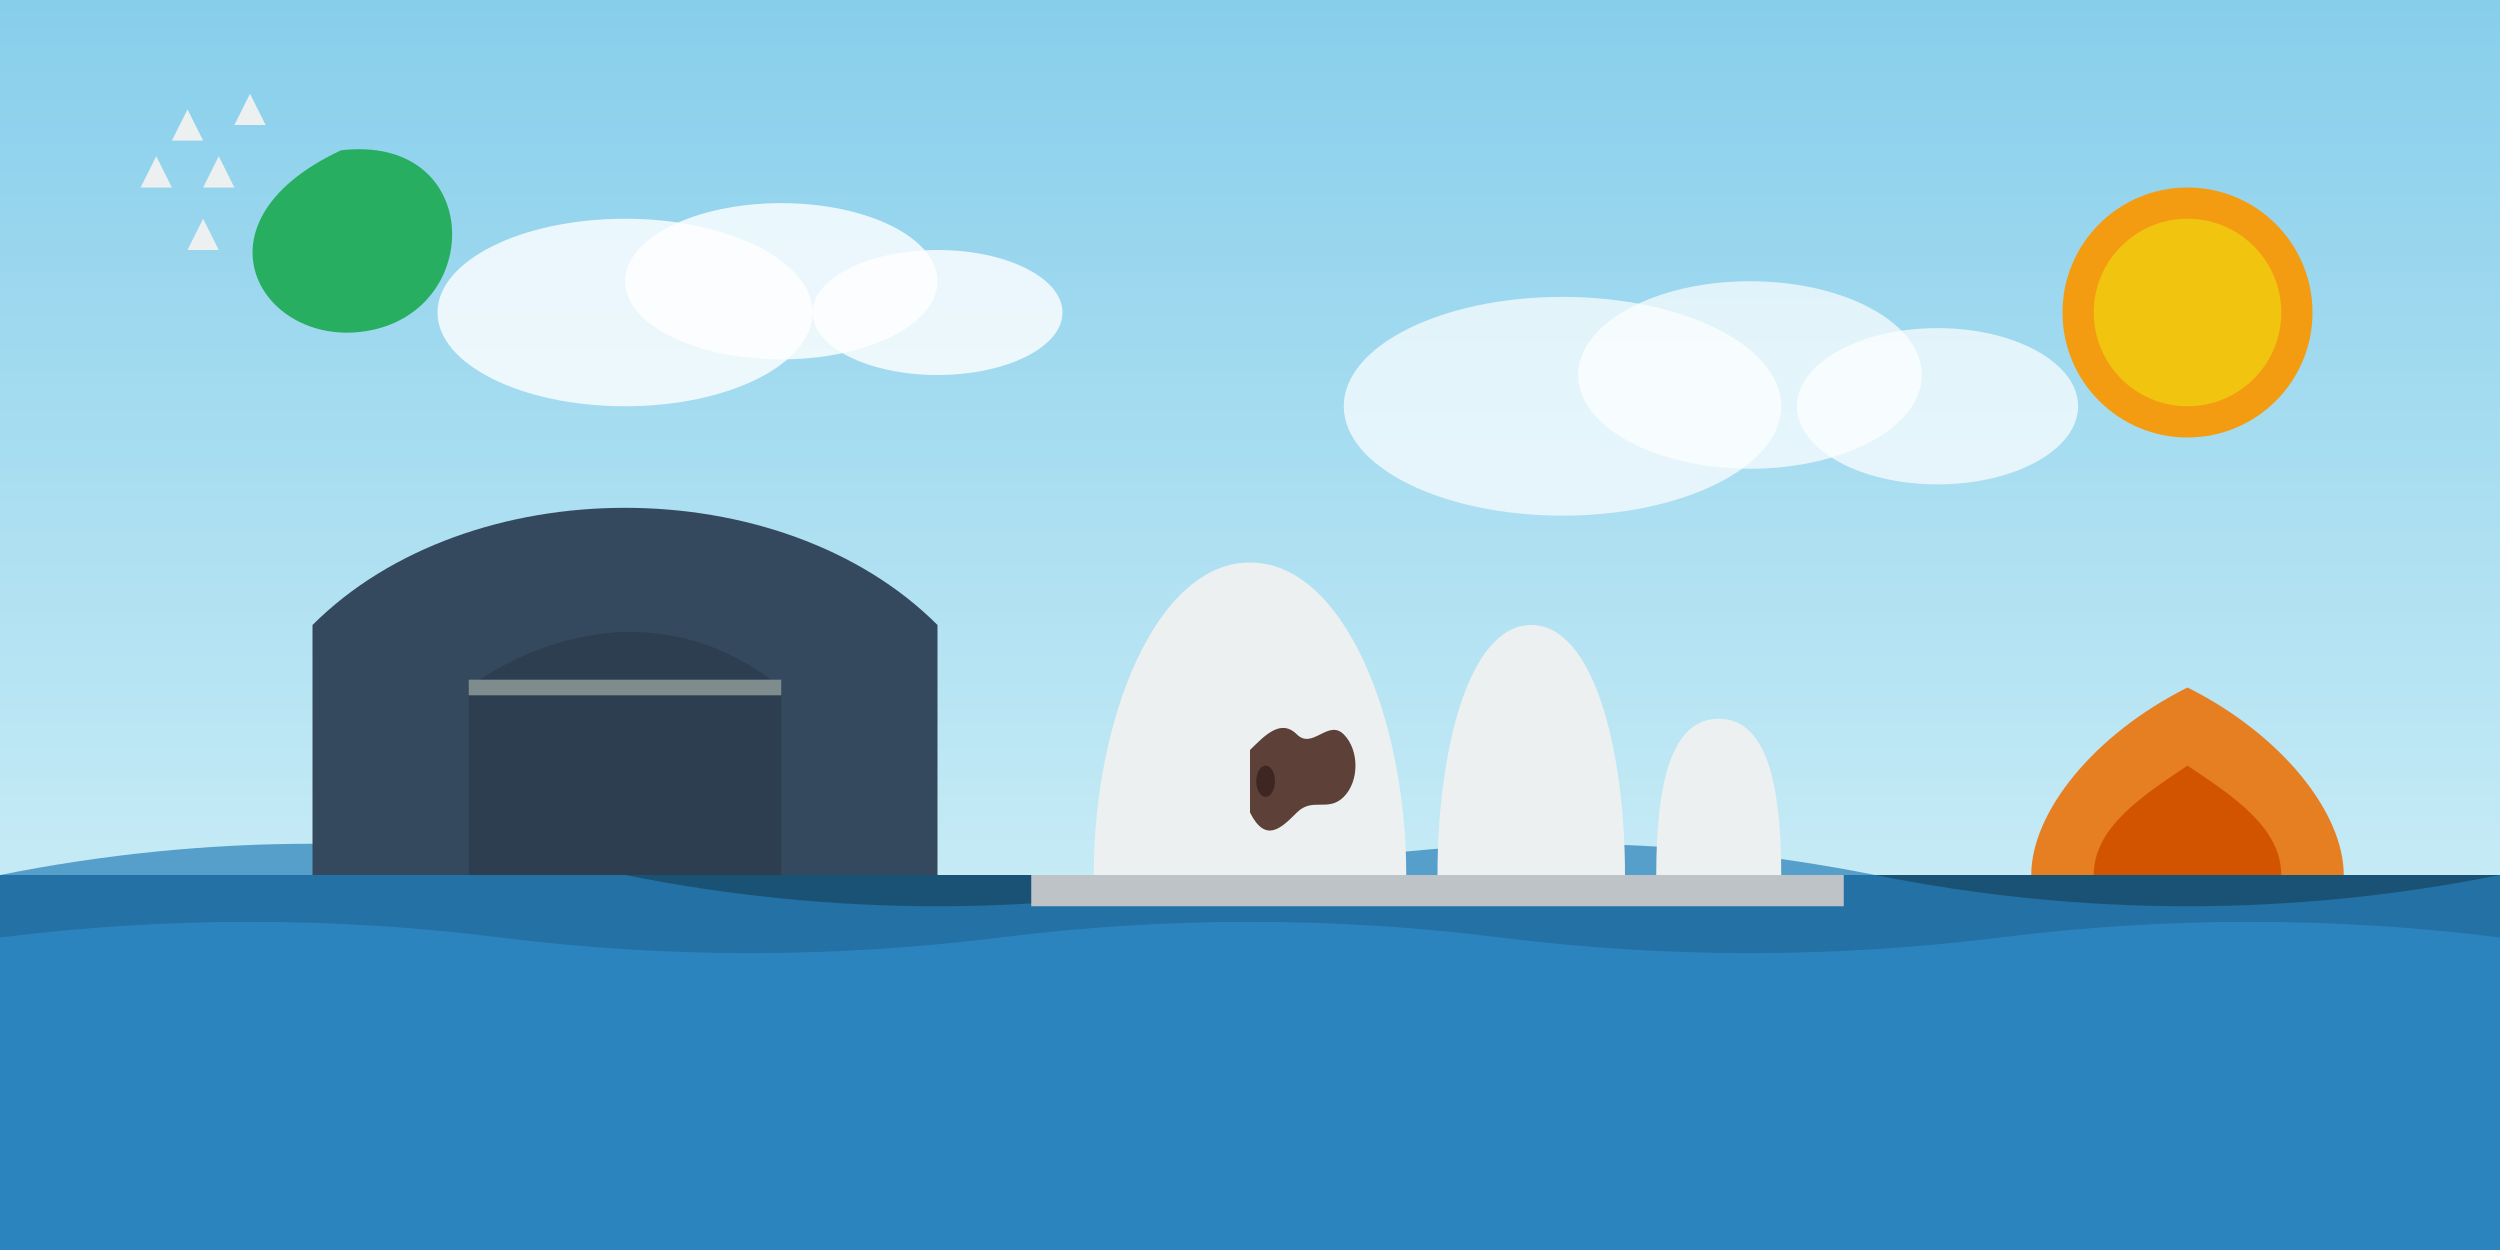 <svg xmlns="http://www.w3.org/2000/svg" viewBox="0 0 800 400" width="800" height="400">
  <rect x="0" y="0" width="800" height="400" fill="#333333" stroke="none"/>
  <!-- Sky gradient background -->
  <defs>
    <linearGradient id="skyGradient" x1="0%" y1="0%" x2="0%" y2="100%">
      <stop offset="0%" stop-color="#87CEEB" />
      <stop offset="100%" stop-color="#E0F7FA" />
    </linearGradient>
  </defs>
  <rect width="800" height="400" fill="url(#skyGradient)" />

  <!-- Ocean -->
  <rect x="0" y="280" width="800" height="120" fill="#1a5276" />
  
  <!-- Ocean waves -->
  <path d="M0,280 Q100,260 200,280 Q300,300 400,280 Q500,260 600,280 Q700,300 800,280 L800,400 L0,400 Z" fill="#2980b9" opacity="0.7" />
  <path d="M0,300 Q80,290 160,300 Q240,310 320,300 Q400,290 480,300 Q560,310 640,300 Q720,290 800,300 L800,400 L0,400 Z" fill="#3498db" opacity="0.5" />

  <!-- Sydney Harbor Bridge simplified silhouette -->
  <path d="M100,280 L100,200 C150,150 250,150 300,200 L300,280 Z" fill="#34495e" />
  <path d="M150,280 L150,220 C150,220 200,180 250,220 L250,280 Z" fill="#2c3e50" />
  <line x1="150" y1="220" x2="250" y2="220" stroke="#7f8c8d" stroke-width="5" />
  
  <!-- Sydney Opera House -->
  <path d="M350,280 C350,230 370,180 400,180 C430,180 450,230 450,280 Z" fill="#ecf0f1" />
  <path d="M460,280 C460,240 470,200 490,200 C510,200 520,240 520,280 Z" fill="#ecf0f1" />
  <path d="M530,280 C530,250 535,230 550,230 C565,230 570,250 570,280 Z" fill="#ecf0f1" />
  <rect x="330" y="280" width="260" height="10" fill="#bdc3c7" />
  
  <!-- Uluru (Ayers Rock) -->
  <path d="M650,280 C650,260 670,235 700,220 C730,235 750,260 750,280 Z" fill="#e67e22" />
  <path d="M670,280 C670,265 685,255 700,245 C715,255 730,265 730,280 Z" fill="#d35400" />
  
  <!-- Sun -->
  <circle cx="700" cy="100" r="40" fill="#f39c12" />
  <circle cx="700" cy="100" r="30" fill="#f1c40f" />
  
  <!-- Clouds -->
  <ellipse cx="200" cy="100" rx="60" ry="30" fill="white" opacity="0.8" />
  <ellipse cx="250" cy="90" rx="50" ry="25" fill="white" opacity="0.8" />
  <ellipse cx="300" cy="100" rx="40" ry="20" fill="white" opacity="0.8" />
  
  <ellipse cx="500" cy="130" rx="70" ry="35" fill="white" opacity="0.7" />
  <ellipse cx="560" cy="120" rx="55" ry="30" fill="white" opacity="0.7" />
  <ellipse cx="620" cy="130" rx="45" ry="25" fill="white" opacity="0.7" />
  
  <!-- Boomerang -->
  <path d="M100,50 C140,30 160,80 130,100 C100,120 60,90 100,50" fill="#27ae60" transform="rotate(20, 110, 75)" />
  
  <!-- Kangaroo silhouette -->
  <path d="M400,240 C405,235 410,230 415,235 C420,240 425,230 430,235 C435,240 435,250 430,255 C425,260 420,255 415,260 C410,265 405,270 400,260 Z" fill="#5d4037" />
  <ellipse cx="405" cy="250" rx="3" ry="5" fill="#3e2723" />
  
  <!-- Australian Southern Cross stars -->
  <polygon points="60,35 65,45 55,45" fill="#ecf0f1" />
  <polygon points="80,30 85,40 75,40" fill="#ecf0f1" />
  <polygon points="70,50 75,60 65,60" fill="#ecf0f1" />
  <polygon points="50,50 55,60 45,60" fill="#ecf0f1" />
  <polygon points="65,70 70,80 60,80" fill="#ecf0f1" />
</svg>
